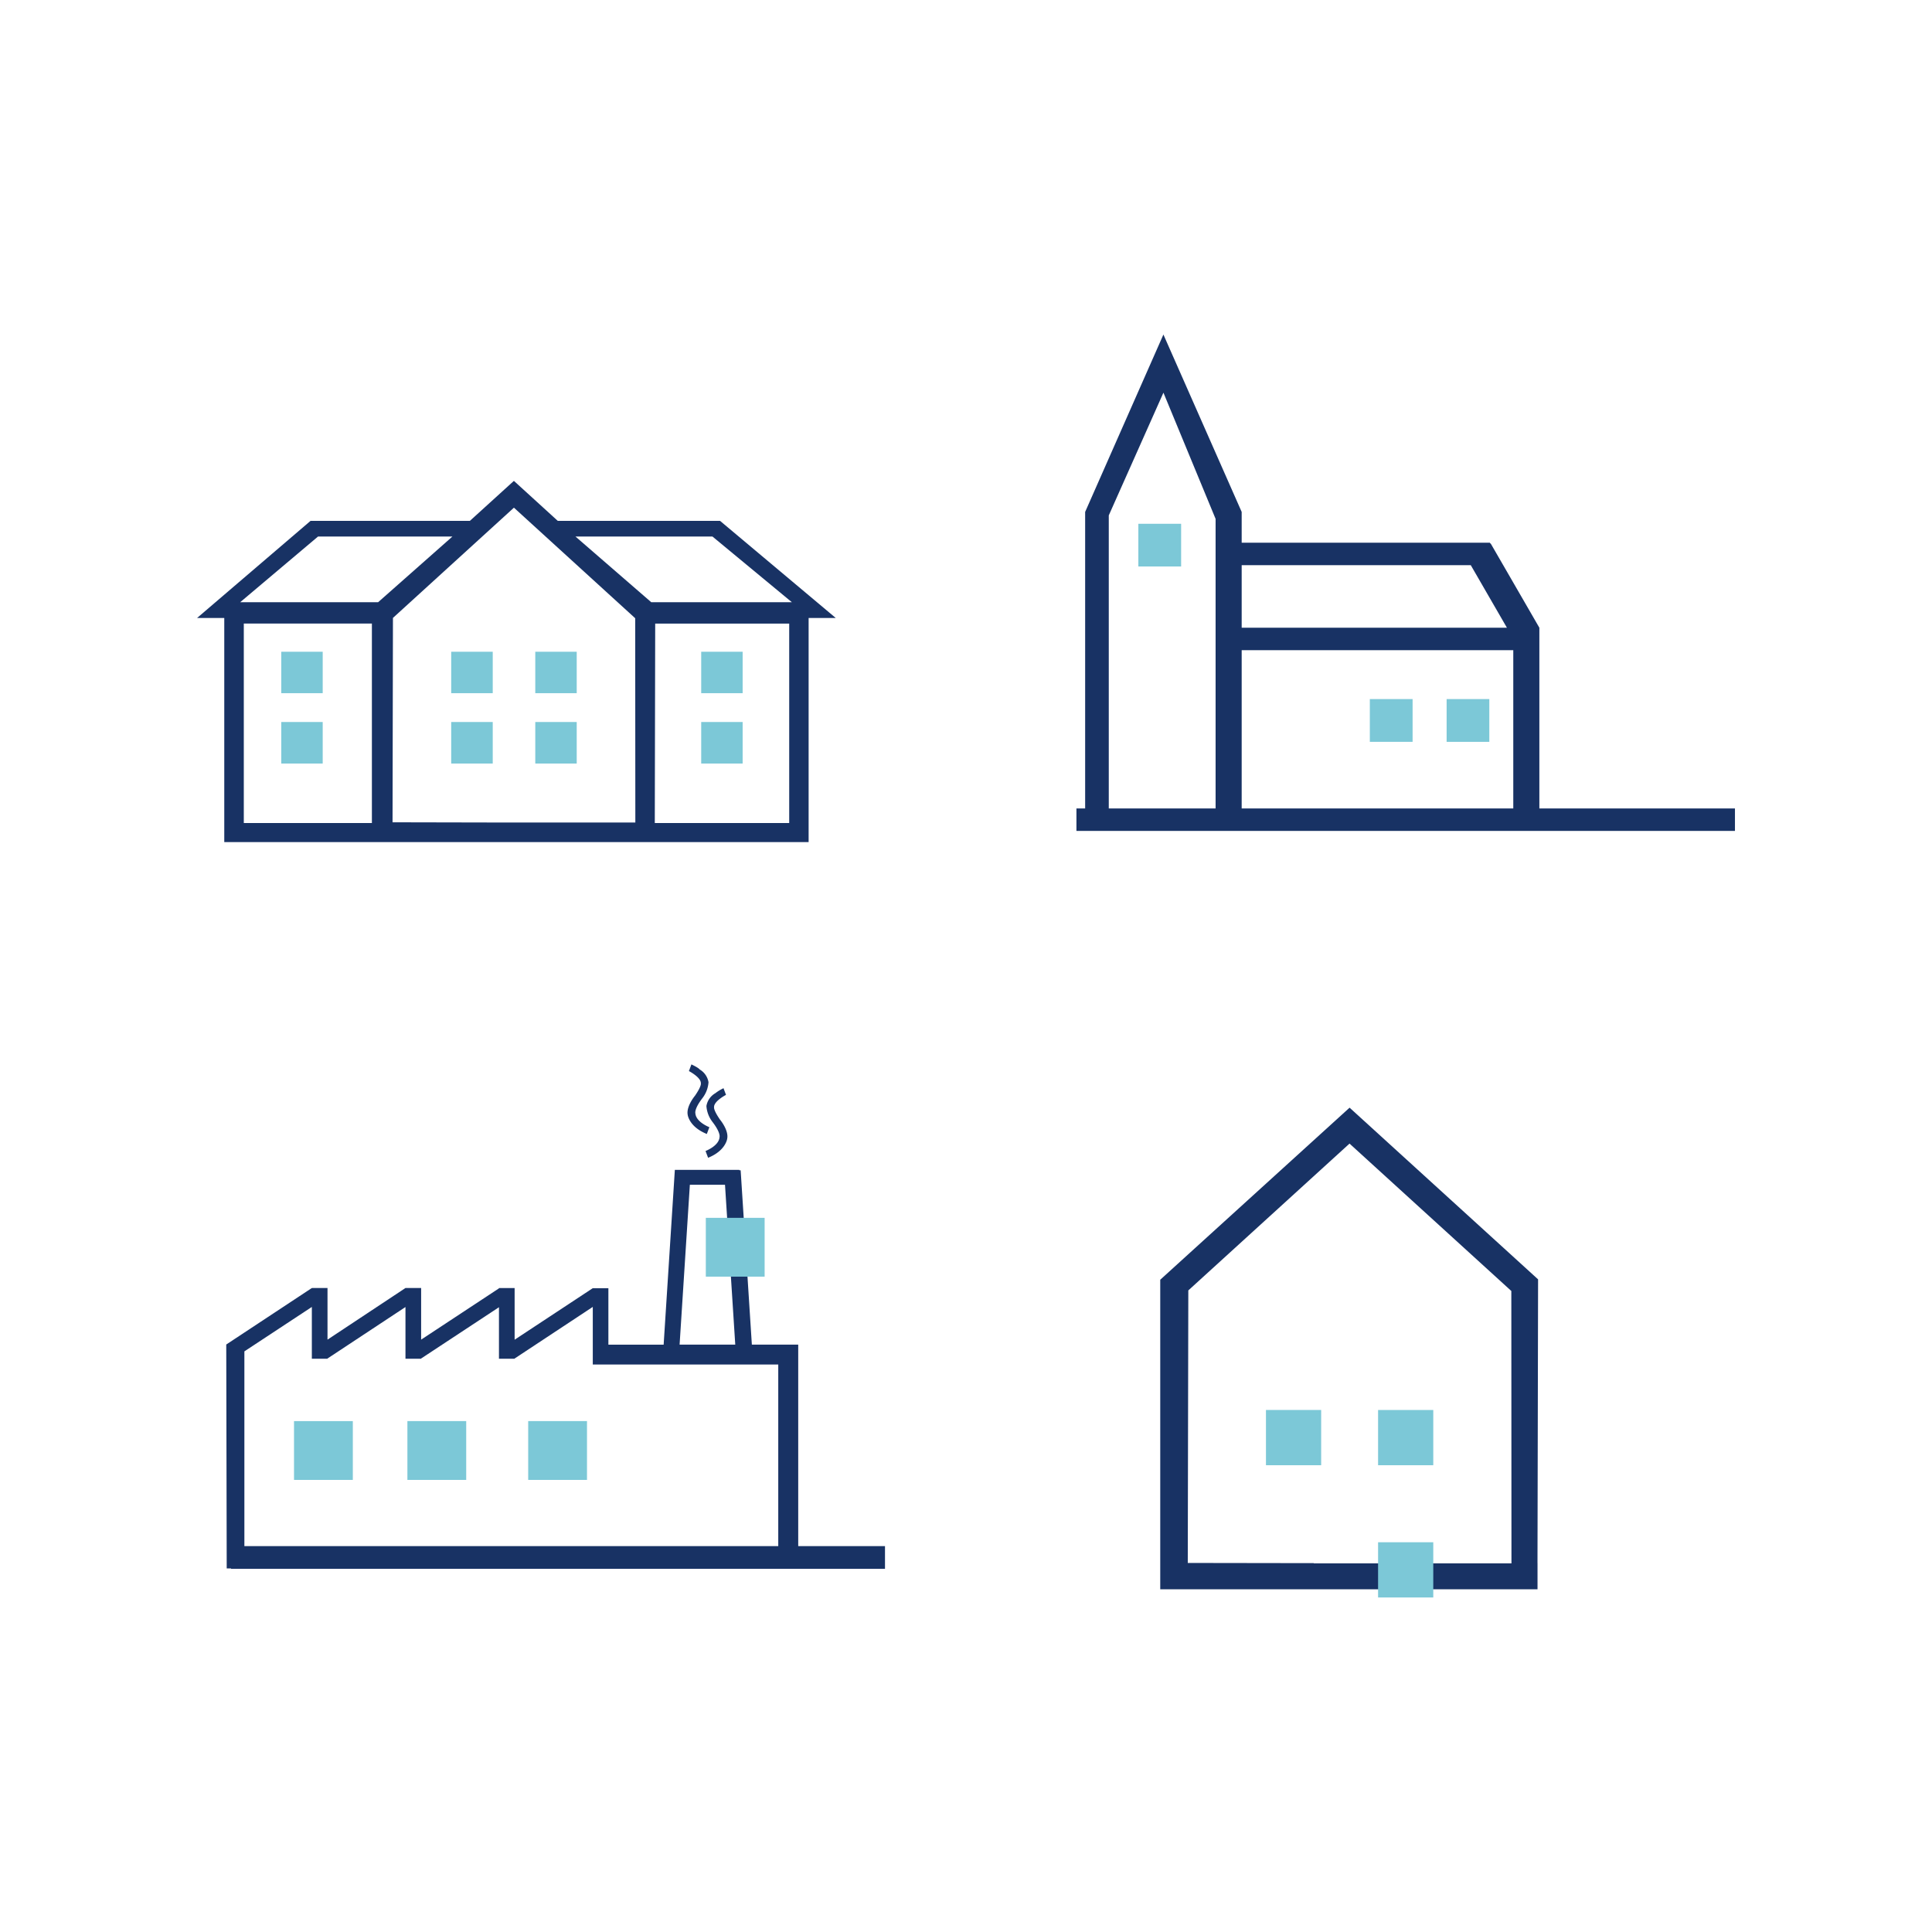 <svg xmlns="http://www.w3.org/2000/svg" width="100" height="100" viewBox="0 0 100 100">
  <g id="messpunkte" transform="translate(-752 -544)">
    <rect id="Rechteck_1" data-name="Rechteck 1" width="100" height="100" transform="translate(752 544)" fill="#fff"/>
    <g id="Gruppe_57" data-name="Gruppe 57" transform="translate(68.949 -187.554)">
      <path id="Pfad_41" data-name="Pfad 41" d="M43.311,49.788,37.32,44.759h-8.4L26.65,42.69l-2.277,2.069H16.126L10.25,49.788h1.409v11.6H41.905v-11.6h1.4Zm-6.383-4.217,4.11,3.4H33.759l-3.922-3.4Zm-20.416,0h6.956l-3.846,3.4h-7.14ZM19.3,60.4h-6.63V50.076H19.3Zm5.963-.028-4.894-.01.021-10.579,6.262-5.706L32.929,49.8l.007,10.572H25.258ZM40.9,60.4H33.943v-.028l.021-10.295H40.9V60.4Z" transform="translate(683 713.754)" fill="#183264"/>
      <path id="Pfad_42" data-name="Pfad 42" d="M48.15,80.8H50.3V78.65H48.15Z" transform="translate(658.255 690.275)" fill="#7cc8d7"/>
      <path id="Pfad_43" data-name="Pfad 43" d="M60.69,80.8h2.145V78.65H60.69V80.8Z" transform="translate(650.067 690.275)" fill="#7cc8d7"/>
      <path id="Pfad_44" data-name="Pfad 44" d="M48.15,70.315H50.3V68.17H48.15Z" transform="translate(658.255 697.118)" fill="#7cc8d7"/>
      <path id="Pfad_45" data-name="Pfad 45" d="M60.69,70.315h2.145V68.17H60.69v2.145Z" transform="translate(650.067 697.118)" fill="#7cc8d7"/>
      <path id="Pfad_46" data-name="Pfad 46" d="M85.43,80.8h2.145V78.65H85.43Z" transform="translate(633.915 690.275)" fill="#7cc8d7"/>
      <path id="Pfad_47" data-name="Pfad 47" d="M85.43,70.315h2.145V68.17H85.43Z" transform="translate(633.915 697.118)" fill="#7cc8d7"/>
      <path id="Pfad_48" data-name="Pfad 48" d="M22.81,80.8h2.145V78.65H22.81Z" transform="translate(674.799 690.275)" fill="#7cc8d7"/>
      <path id="Pfad_49" data-name="Pfad 49" d="M22.81,70.315h2.145V68.17H22.81Z" transform="translate(674.799 697.118)" fill="#7cc8d7"/>
      <path id="Pfad_50" data-name="Pfad 50" d="M44.214,164.9v-10.43h-2.4l-.58-9.024h-.069v-.021H37.949l-.121,0-.58,9.049h-2.86V151.55h-.809v0l-4.044,2.666v-2.673h-.809v.014l-4.03,2.655v-2.673h-.809l-4.037,2.673v-2.673h-.809v.021l-.01-.014-4.422,2.919.024,11.589h.222v.021H48.705V164.9H44.2Zm-3.259-10.43H38.074l.531-8.275h1.819l.531,8.275Zm2.232,10.43H15.547v-10.08l3.492-2.3v2.68h.809v-.01l4.037-2.666v2.676h.809v-.01l4.03-2.655v2.666h.809v-.01l4.047-2.673v2.982h9.6v9.4h0Z" transform="translate(680.153 646.681)" fill="#183264"/>
      <path id="Pfad_51" data-name="Pfad 51" d="M83.6,129.69l-.132.351s.639.33.618.639c0,0,.045.132-.305.639,0,0-.462.548-.375.989,0,0,.069.618.989.989l.132-.351s-.7-.264-.725-.725c0,0-.069-.219.375-.791a1.515,1.515,0,0,0,.305-.812.946.946,0,0,0-.462-.663c0-.014-.087-.1-.42-.257Z" transform="translate(635.241 656.951)" fill="#183264"/>
      <path id="Pfad_52" data-name="Pfad 52" d="M87,133.24l.132.351s-.639.33-.618.639c0,0-.045.132.305.639,0,0,.462.548.375.989,0,0-.069.618-.989.989l-.132-.351s.7-.264.725-.725c0,0,.069-.219-.375-.791a1.515,1.515,0,0,1-.305-.812.946.946,0,0,1,.462-.663,2.294,2.294,0,0,1,.42-.257Z" transform="translate(633.497 654.633)" fill="#183264"/>
      <path id="Pfad_53" data-name="Pfad 53" d="M24.71,185.944h3.044V182.9H24.71Z" transform="translate(673.559 622.21)" fill="#7cc8d7"/>
      <path id="Pfad_54" data-name="Pfad 54" d="M41.62,185.944h3.044V182.9H41.62Z" transform="translate(662.518 622.21)" fill="#7cc8d7"/>
      <path id="Pfad_55" data-name="Pfad 55" d="M59.63,185.944h3.044V182.9H59.63Z" transform="translate(650.76 622.21)" fill="#7cc8d7"/>
      <path id="Pfad_56" data-name="Pfad 56" d="M86.12,155.634h3.044V152.59H86.12Z" transform="translate(633.464 641.999)" fill="#7cc8d7"/>
      <path id="Pfad_57" data-name="Pfad 57" d="M165.35,45.4V36.045h0l-2.527-4.373-.031.017v-.045H149.942V30.051l-4.051-9.181-4.051,9.181V45.4h-.451v1.163h34.085V45.4H165.353ZM149.942,32.807H161.8l1.871,3.238H149.942ZM143.063,45.4V30.231l2.829-6.352,2.7,6.532V45.4h-5.522Zm6.879,0V37.208H164V45.4Z" transform="translate(597.378 728)" fill="#183264"/>
      <path id="Pfad_58" data-name="Pfad 58" d="M150.62,51.3h2.214V49.09H150.62Z" transform="translate(591.352 709.575)" fill="#7cc8d7"/>
      <path id="Pfad_59" data-name="Pfad 59" d="M185.14,77.444h2.214V75.23H185.14Z" transform="translate(568.813 692.508)" fill="#7cc8d7"/>
      <path id="Pfad_60" data-name="Pfad 60" d="M196.59,77.444H198.8V75.23H196.59Z" transform="translate(561.338 692.508)" fill="#7cc8d7"/>
      <path id="Pfad_61" data-name="Pfad 61" d="M173.408,159.735l.031-14.689-9.757-8.886-9.8,8.906v16.022h19.528v-1.35Zm-11.579,0-6.522-.01.028-14.106,8.344-7.6,8.375,7.629.007,14.1H161.825Z" transform="translate(589.223 652.727)" fill="#183264"/>
      <path id="Pfad_62" data-name="Pfad 62" d="M169.65,184.1h2.857V181.24H169.65Z" transform="translate(578.927 623.294)" fill="#7cc8d7"/>
      <path id="Pfad_63" data-name="Pfad 63" d="M186.37,184.1h2.857V181.24H186.37Z" transform="translate(568.01 623.294)" fill="#7cc8d7"/>
      <path id="Pfad_64" data-name="Pfad 64" d="M186.37,203.827h2.857V200.97H186.37Z" transform="translate(568.01 610.412)" fill="#7cc8d7"/>
    </g>
  </g>
</svg>
